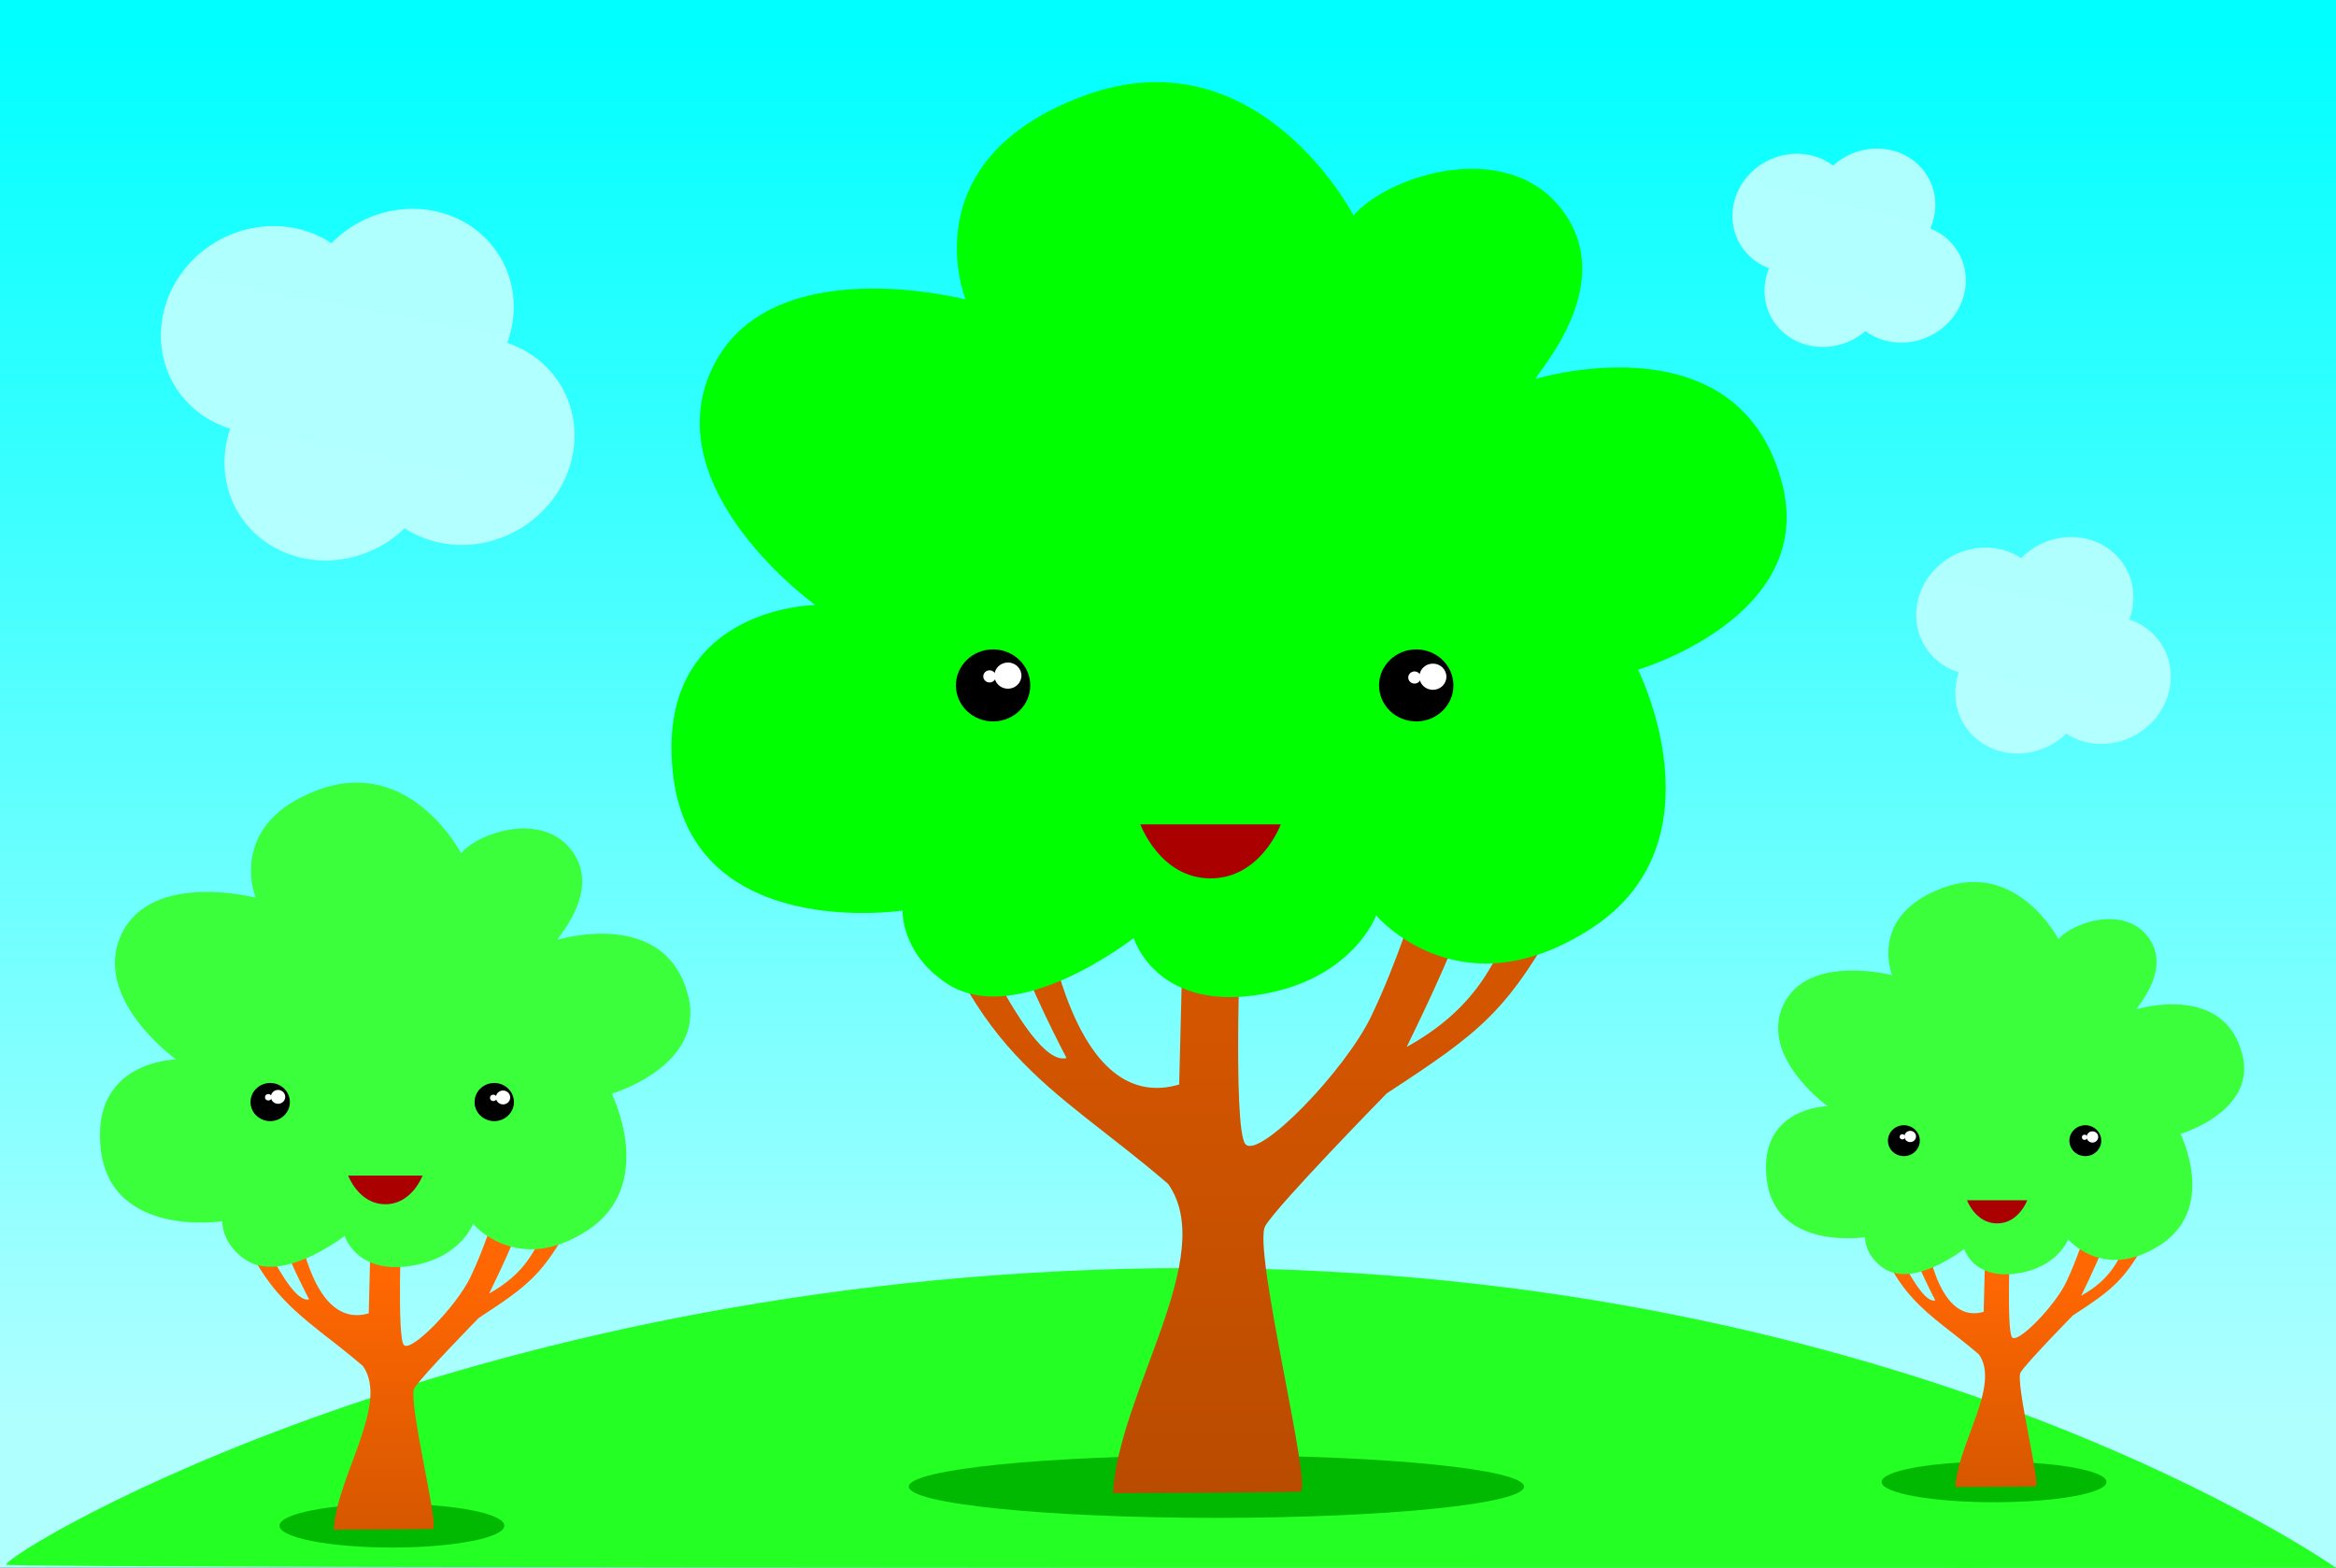 <?xml version="1.0" encoding="UTF-8" standalone="no"?>
<!-- Created with Inkscape (http://www.inkscape.org/) -->

<svg
   xmlns:dc="http://purl.org/dc/elements/1.1/"
   xmlns:cc="http://creativecommons.org/ns#"
   xmlns:rdf="http://www.w3.org/1999/02/22-rdf-syntax-ns#"
   xmlns:svg="http://www.w3.org/2000/svg"
   xmlns="http://www.w3.org/2000/svg"
   xmlns:xlink="http://www.w3.org/1999/xlink"
   xmlns:sodipodi="http://sodipodi.sourceforge.net/DTD/sodipodi-0.dtd"
   xmlns:inkscape="http://www.inkscape.org/namespaces/inkscape"
   width="255.472mm"
   height="171.465mm"
   viewBox="0 0 255.472 171.465"
   version="1.1"
   id="svg8"
   inkscape:version="0.92.1 r15371"
   sodipodi:docname="FX13_tree2.svg">
  <rect x="0" y="0" width="255.472" height="171.465" fill="#333333" stroke="none"/>
  <defs
     id="defs2">
    <linearGradient
       inkscape:collect="always"
       id="linearGradient4901">
      <stop
         style="stop-color:#afffff;stop-opacity:1;"
         offset="0"
         id="stop4897" />
      <stop
         style="stop-color:#b5ffff;stop-opacity:1"
         offset="1"
         id="stop4899" />
    </linearGradient>
    <linearGradient
       inkscape:collect="always"
       id="linearGradient4845">
      <stop
         style="stop-color:#00ffff;stop-opacity:1;"
         offset="0"
         id="stop4841" />
      <stop
         style="stop-color:#afffff;stop-opacity:1"
         offset="1"
         id="stop4843" />
    </linearGradient>
    <linearGradient
       id="linearGradient4719"
       inkscape:collect="always">
      <stop
         id="stop4715"
         offset="0"
         style="stop-color:#ff6702;stop-opacity:1" />
      <stop
         id="stop4717"
         offset="1"
         style="stop-color:#d35600;stop-opacity:1" />
    </linearGradient>
    <linearGradient
       inkscape:collect="always"
       id="linearGradient4557">
      <stop
         style="stop-color:#d45500;stop-opacity:1;"
         offset="0"
         id="stop4553" />
      <stop
         style="stop-color:#b74b00;stop-opacity:1"
         offset="1"
         id="stop4555" />
    </linearGradient>
    <linearGradient
       inkscape:collect="always"
       xlink:href="#linearGradient4557"
       id="linearGradient4559"
       x1="93.171"
       y1="199.293"
       x2="93.171"
       y2="243.327"
       gradientUnits="userSpaceOnUse" />
    <linearGradient
       gradientTransform="matrix(0.529,0,0,0.529,-28.004,99.276)"
       inkscape:collect="always"
       xlink:href="#linearGradient4719"
       id="linearGradient4559-6"
       x1="93.171"
       y1="199.293"
       x2="93.171"
       y2="243.327"
       gradientUnits="userSpaceOnUse" />
    <linearGradient
       inkscape:collect="always"
       xlink:href="#linearGradient4719"
       id="linearGradient4793"
       gradientUnits="userSpaceOnUse"
       gradientTransform="matrix(0.529,0,0,0.529,-28.004,99.276)"
       x1="93.171"
       y1="199.293"
       x2="93.171"
       y2="243.327" />
    <linearGradient
       inkscape:collect="always"
       xlink:href="#linearGradient4845"
       id="linearGradient4847"
       x1="88.847"
       y1="107.445"
       x2="88.847"
       y2="226.129"
       gradientUnits="userSpaceOnUse"
       gradientTransform="matrix(1.278,0,0,1.278,-24.036,-47.862)" />
    <linearGradient
       inkscape:collect="always"
       xlink:href="#linearGradient4901"
       id="linearGradient4903"
       x1="-96.162"
       y1="-3.367"
       x2="-121.429"
       y2="133.473"
       gradientUnits="userSpaceOnUse"
       gradientTransform="matrix(0.338,0,0,0.338,36.853,110.485)" />
    <linearGradient
       gradientTransform="matrix(0.208,0,0,0.208,205.559,145.933)"
       inkscape:collect="always"
       xlink:href="#linearGradient4901"
       id="linearGradient4903-3"
       x1="-96.162"
       y1="-3.367"
       x2="-121.429"
       y2="133.473"
       gradientUnits="userSpaceOnUse" />
    <linearGradient
       gradientTransform="matrix(0.193,0.011,-0.011,0.193,183.255,104.517)"
       inkscape:collect="always"
       xlink:href="#linearGradient4901"
       id="linearGradient4903-9"
       x1="-96.162"
       y1="-3.367"
       x2="-121.429"
       y2="133.473"
       gradientUnits="userSpaceOnUse" />
  </defs>
  <sodipodi:namedview
     id="base"
     pagecolor="#ffffff"
     bordercolor="#666666"
     borderopacity="1.0"
     inkscape:pageopacity="0.0"
     inkscape:pageshadow="2"
     inkscape:zoom="0.7"
     inkscape:cx="357.6343"
     inkscape:cy="365.6042"
     inkscape:document-units="mm"
     inkscape:current-layer="layer1"
     showgrid="false"
     inkscape:window-width="1920"
     inkscape:window-height="1016"
     inkscape:window-x="0"
     inkscape:window-y="27"
     inkscape:window-maximized="1"
     inkscape:measure-start="0,0"
     inkscape:measure-end="0,0"
     inkscape:snap-global="true"
     fit-margin-top="0"
     fit-margin-left="0"
     fit-margin-right="0"
     fit-margin-bottom="0" />
  <g
     inkscape:label="Layer 1"
     inkscape:groupmode="layer"
     id="layer1"
     transform="translate(41.243,-86.5)">
    <rect
       style="opacity:1;fill:url(#linearGradient4847);fill-opacity:1;stroke:none;stroke-width:0.336;stroke-linecap:round;stroke-linejoin:round;stroke-miterlimit:4;stroke-dasharray:none;stroke-opacity:1"
       id="rect4839"
       width="255.472"
       height="171.453"
       x="-41.243"
       y="86.5" />
    <path
       style="fill:#24ff24;fill-opacity:1;stroke:none;stroke-width:0.338px;stroke-linecap:butt;stroke-linejoin:miter;stroke-opacity:1"
       d="m -40.56,257.612 c 0,-1.366 51.231,-32.446 129.785,-32.446 78.554,0 125.004,32.788 125.004,32.788 0,0 -256.468,0.108 -254.789,-0.342 z"
       id="path4805"
       inkscape:connector-curvature="0"
       sodipodi:nodetypes="cscc" />
    <ellipse
       style="opacity:1;fill:#00b900;fill-opacity:1;stroke:none;stroke-width:0.33;stroke-linecap:round;stroke-linejoin:round;stroke-miterlimit:4;stroke-dasharray:none;stroke-opacity:1"
       id="path4807-2-2"
       cx="1.62"
       cy="253.343"
       rx="12.295"
       ry="2.391" />
    <ellipse
       style="opacity:1;fill:#00b900;fill-opacity:1;stroke:none;stroke-width:0.318;stroke-linecap:round;stroke-linejoin:round;stroke-miterlimit:4;stroke-dasharray:none;stroke-opacity:1"
       id="path4807-2"
       cx="176.831"
       cy="248.561"
       rx="12.295"
       ry="2.22" />
    <ellipse
       style="opacity:1;fill:#00b900;fill-opacity:1;stroke:none;stroke-width:0.653;stroke-linecap:round;stroke-linejoin:round;stroke-miterlimit:4;stroke-dasharray:none;stroke-opacity:1"
       id="path4807"
       cx="91.787"
       cy="249.074"
       rx="33.642"
       ry="3.415" />
    <g
       id="g4730"
       transform="matrix(1.278,0,0,1.278,-25.743,-35.566)">
      <path
         sodipodi:nodetypes="cccccccccccscccccccscc"
         inkscape:connector-curvature="0"
         id="path4543-1"
         d="M 18.926,212.4 C 13.58,207.802 9.723,206.626 7.118,196.59 l 1.277,1.154 c 0.616,0.586 4.075,9.455 5.927,8.952 0,0 -1.801,-3.402 -2.301,-5.203 -0.5,-1.801 -0.5,-3.402 -0.5,-3.402 l 1.501,-0.1 c 0.489,4.415 2.103,11.161 6.404,9.906 l 0.188,-7.549 2.613,-0.256 c 0,0 -0.4,9.806 0.2,10.507 0.6,0.7 4.503,-3.302 5.704,-5.804 1.201,-2.502 2.096,-5.438 2.096,-5.438 l 2.607,-0.366 c -0.901,2.602 -1.971,4.889 -3.102,7.205 3.008,-1.679 4.169,-3.75 5.103,-6.704 l 2.101,0.3 c -2.601,4.807 -3.798,5.682 -8.105,8.505 0,0 -4.903,5.003 -5.503,6.004 -0.6,1.001 2.186,12.013 1.578,12.043 -0.848,0.042 -8.482,0.065 -8.482,0.065 0.271,-4.594 4.797,-10.753 2.502,-14.009 z"
         style="fill:url(#linearGradient4559-6);fill-opacity:1;stroke:none;stroke-width:0.14px;stroke-linecap:butt;stroke-linejoin:miter;stroke-opacity:1" />
      <path
         sodipodi:nodetypes="cscscscscccscscsc"
         inkscape:connector-curvature="0"
         id="path4485-2"
         d="m 27.326,168.525 c 0,0 -4.321,-8.348 -12.229,-5.419 -7.909,2.929 -5.346,9.227 -5.346,9.227 0,0 -8.934,-2.343 -11.497,3.149 -2.563,5.492 4.687,10.692 4.687,10.692 0,0 -7.323,0.073 -6.444,7.689 0.879,7.616 10.399,6.151 10.399,6.151 0,0 -0.093,1.92 2.003,3.305 3.177,2.1 8.469,-2.06 8.469,-2.06 0,0 0.948,3.193 5.415,2.607 4.467,-0.586 5.57,-3.633 5.57,-3.633 0,0 3.774,4.507 9.787,0.564 5.99,-3.927 2.076,-11.695 2.076,-11.695 0,0 8.046,-2.364 6.548,-8.358 -1.888,-7.554 -10.868,-4.897 -11.161,-4.824 -0.293,0.073 3.52,-3.755 1.486,-7.185 -2.317,-3.907 -8.131,-2.122 -9.761,-0.211 z"
         style="fill:#3aff3a;fill-opacity:1;stroke:none;stroke-width:0.145;stroke-linecap:round;stroke-linejoin:round;stroke-miterlimit:4;stroke-dasharray:none;stroke-opacity:1" />
      <ellipse
         ry="1.632"
         rx="1.684"
         cy="189.815"
         cx="10.994"
         id="path361-70"
         style="opacity:1;fill:#000000;fill-opacity:1;stroke:none;stroke-width:0.2;stroke-linecap:round;stroke-linejoin:round;stroke-miterlimit:4;stroke-dasharray:none;stroke-opacity:0.996" />
      <ellipse
         ry="1.632"
         rx="1.684"
         cy="189.815"
         cx="30.166"
         id="path361-2-9"
         style="opacity:1;fill:#000000;fill-opacity:1;stroke:none;stroke-width:0.2;stroke-linecap:round;stroke-linejoin:round;stroke-miterlimit:4;stroke-dasharray:none;stroke-opacity:0.996" />
      <path
         inkscape:connector-curvature="0"
         id="path1204-3"
         d="m 17.666,196.11 h 6.364 c 0,0 -0.897,2.448 -3.182,2.448 -2.284,0 -3.182,-2.448 -3.182,-2.448 z"
         style="fill:#aa0000;stroke:none;stroke-width:0.287px;stroke-linecap:butt;stroke-linejoin:miter;stroke-opacity:1" />
      <ellipse
         ry="0.594"
         rx="0.613"
         cy="189.371"
         cx="11.666"
         id="path361-7-6"
         style="opacity:1;fill:#ffffff;fill-opacity:1;stroke:none;stroke-width:0.073;stroke-linecap:round;stroke-linejoin:round;stroke-miterlimit:4;stroke-dasharray:none;stroke-opacity:0.996" />
      <ellipse
         ry="0.275"
         rx="0.284"
         cy="189.406"
         cx="10.834"
         id="path361-7-5-0"
         style="opacity:1;fill:#ffffff;fill-opacity:1;stroke:none;stroke-width:0.034;stroke-linecap:round;stroke-linejoin:round;stroke-miterlimit:4;stroke-dasharray:none;stroke-opacity:0.996" />
      <ellipse
         ry="0.594"
         rx="0.613"
         cy="189.422"
         cx="30.92"
         id="path361-7-3-6"
         style="opacity:1;fill:#ffffff;fill-opacity:1;stroke:none;stroke-width:0.073;stroke-linecap:round;stroke-linejoin:round;stroke-miterlimit:4;stroke-dasharray:none;stroke-opacity:0.996" />
      <ellipse
         ry="0.275"
         rx="0.284"
         cy="189.457"
         cx="30.089"
         id="path361-7-5-5-2"
         style="opacity:1;fill:#ffffff;fill-opacity:1;stroke:none;stroke-width:0.034;stroke-linecap:round;stroke-linejoin:round;stroke-miterlimit:4;stroke-dasharray:none;stroke-opacity:0.996" />
    </g>
    <g
       transform="matrix(1.035,0,0,1.035,155.591,14.783)"
       id="g4730-8">
      <path
         sodipodi:nodetypes="cccccccccccscccccccscc"
         inkscape:connector-curvature="0"
         id="path4543-1-7"
         d="M 18.926,212.4 C 13.58,207.802 9.723,206.626 7.118,196.59 l 1.277,1.154 c 0.616,0.586 4.075,9.455 5.927,8.952 0,0 -1.801,-3.402 -2.301,-5.203 -0.5,-1.801 -0.5,-3.402 -0.5,-3.402 l 1.501,-0.1 c 0.489,4.415 2.103,11.161 6.404,9.906 l 0.188,-7.549 2.613,-0.256 c 0,0 -0.4,9.806 0.2,10.507 0.6,0.7 4.503,-3.302 5.704,-5.804 1.201,-2.502 2.096,-5.438 2.096,-5.438 l 2.607,-0.366 c -0.901,2.602 -1.971,4.889 -3.102,7.205 3.008,-1.679 4.169,-3.75 5.103,-6.704 l 2.101,0.3 c -2.601,4.807 -3.798,5.682 -8.105,8.505 0,0 -4.903,5.003 -5.503,6.004 -0.6,1.001 2.186,12.013 1.578,12.043 -0.848,0.042 -8.482,0.065 -8.482,0.065 0.271,-4.594 4.797,-10.753 2.502,-14.009 z"
         style="fill:url(#linearGradient4793);fill-opacity:1;stroke:none;stroke-width:0.14px;stroke-linecap:butt;stroke-linejoin:miter;stroke-opacity:1" />
      <path
         sodipodi:nodetypes="cscscscscccscscsc"
         inkscape:connector-curvature="0"
         id="path4485-2-9"
         d="m 27.326,168.525 c 0,0 -4.321,-8.348 -12.229,-5.419 -7.909,2.929 -5.346,9.227 -5.346,9.227 0,0 -8.934,-2.343 -11.497,3.149 -2.563,5.492 4.687,10.692 4.687,10.692 0,0 -7.323,0.073 -6.444,7.689 0.879,7.616 10.399,6.151 10.399,6.151 0,0 -0.093,1.92 2.003,3.305 3.177,2.1 8.469,-2.06 8.469,-2.06 0,0 0.948,3.193 5.415,2.607 4.467,-0.586 5.57,-3.633 5.57,-3.633 0,0 3.774,4.507 9.787,0.564 5.99,-3.927 2.076,-11.695 2.076,-11.695 0,0 8.046,-2.364 6.548,-8.358 -1.888,-7.554 -10.868,-4.897 -11.161,-4.824 -0.293,0.073 3.52,-3.755 1.486,-7.185 -2.317,-3.907 -8.131,-2.122 -9.761,-0.211 z"
         style="fill:#3aff3a;fill-opacity:1;stroke:none;stroke-width:0.145;stroke-linecap:round;stroke-linejoin:round;stroke-miterlimit:4;stroke-dasharray:none;stroke-opacity:1" />
      <ellipse
         ry="1.632"
         rx="1.684"
         cy="189.815"
         cx="10.994"
         id="path361-70-2"
         style="opacity:1;fill:#000000;fill-opacity:1;stroke:none;stroke-width:0.2;stroke-linecap:round;stroke-linejoin:round;stroke-miterlimit:4;stroke-dasharray:none;stroke-opacity:0.996" />
      <ellipse
         ry="1.632"
         rx="1.684"
         cy="189.815"
         cx="30.166"
         id="path361-2-9-0"
         style="opacity:1;fill:#000000;fill-opacity:1;stroke:none;stroke-width:0.2;stroke-linecap:round;stroke-linejoin:round;stroke-miterlimit:4;stroke-dasharray:none;stroke-opacity:0.996" />
      <path
         inkscape:connector-curvature="0"
         id="path1204-3-2"
         d="m 17.666,196.11 h 6.364 c 0,0 -0.897,2.448 -3.182,2.448 -2.284,0 -3.182,-2.448 -3.182,-2.448 z"
         style="fill:#aa0000;stroke:none;stroke-width:0.287px;stroke-linecap:butt;stroke-linejoin:miter;stroke-opacity:1" />
      <ellipse
         ry="0.594"
         rx="0.613"
         cy="189.371"
         cx="11.666"
         id="path361-7-6-3"
         style="opacity:1;fill:#ffffff;fill-opacity:1;stroke:none;stroke-width:0.073;stroke-linecap:round;stroke-linejoin:round;stroke-miterlimit:4;stroke-dasharray:none;stroke-opacity:0.996" />
      <ellipse
         ry="0.275"
         rx="0.284"
         cy="189.406"
         cx="10.834"
         id="path361-7-5-0-7"
         style="opacity:1;fill:#ffffff;fill-opacity:1;stroke:none;stroke-width:0.034;stroke-linecap:round;stroke-linejoin:round;stroke-miterlimit:4;stroke-dasharray:none;stroke-opacity:0.996" />
      <ellipse
         ry="0.594"
         rx="0.613"
         cy="189.422"
         cx="30.92"
         id="path361-7-3-6-5"
         style="opacity:1;fill:#ffffff;fill-opacity:1;stroke:none;stroke-width:0.073;stroke-linecap:round;stroke-linejoin:round;stroke-miterlimit:4;stroke-dasharray:none;stroke-opacity:0.996" />
      <ellipse
         ry="0.275"
         rx="0.284"
         cy="189.457"
         cx="30.089"
         id="path361-7-5-5-2-9"
         style="opacity:1;fill:#ffffff;fill-opacity:1;stroke:none;stroke-width:0.034;stroke-linecap:round;stroke-linejoin:round;stroke-miterlimit:4;stroke-dasharray:none;stroke-opacity:0.996" />
    </g>
    <g
       id="g4741"
       transform="matrix(1.278,0,0,1.278,-26.768,-57.083)">
      <path
         sodipodi:nodetypes="cccccccccccscccccccscc"
         inkscape:connector-curvature="0"
         id="path4543"
         d="M 88.635,213.656 C 78.539,204.971 71.253,202.751 66.335,183.796 l 2.413,2.18 c 1.163,1.106 7.696,17.858 11.194,16.908 0,0 -3.402,-6.426 -4.347,-9.827 -0.945,-3.402 -0.945,-6.426 -0.945,-6.426 l 2.835,-0.189 c 0.923,8.338 3.973,21.08 12.095,18.71 l 0.356,-14.258 4.936,-0.483 c 0,0 -0.756,18.521 0.378,19.844 1.134,1.323 8.504,-6.237 10.772,-10.961 2.268,-4.725 3.959,-10.27 3.959,-10.27 l 4.923,-0.691 c -1.701,4.914 -3.722,9.235 -5.859,13.607 5.681,-3.172 7.874,-7.083 9.638,-12.662 l 3.969,0.567 c -4.912,9.08 -7.173,10.731 -15.308,16.064 0,0 -9.26,9.449 -10.394,11.339 -1.134,1.89 4.128,22.689 2.98,22.745 -1.602,0.078 -16.02,0.122 -16.02,0.122 0.512,-8.678 9.061,-20.309 4.725,-26.458 z"
         style="fill:url(#linearGradient4559);fill-opacity:1;stroke:none;stroke-width:0.265px;stroke-linecap:butt;stroke-linejoin:miter;stroke-opacity:1" />
      <path
         sodipodi:nodetypes="cscscscscccscscsc"
         inkscape:connector-curvature="0"
         id="path4485"
         d="m 104.502,130.789 c 0,0 -8.16,-15.767 -23.098,-10.235 -14.937,5.532 -10.097,17.427 -10.097,17.427 0,0 -16.874,-4.426 -21.714,5.947 -4.841,10.373 8.852,20.193 8.852,20.193 0,0 -13.831,0.138 -12.171,14.522 1.66,14.384 19.64,11.618 19.64,11.618 0,0 -0.176,3.626 3.783,6.242 6.001,3.966 15.995,-3.891 15.995,-3.891 0,0 1.79,6.031 10.226,4.925 8.437,-1.106 10.52,-6.861 10.52,-6.861 0,0 7.128,8.512 18.484,1.066 11.313,-7.417 3.922,-22.089 3.922,-22.089 0,0 15.196,-4.465 12.367,-15.785 -3.565,-14.266 -20.527,-9.248 -21.08,-9.11 -0.553,0.138 6.648,-7.093 2.807,-13.571 -4.376,-7.379 -15.356,-4.007 -18.436,-0.398 z"
         style="fill:#00ff00;stroke:none;stroke-width:0.274;stroke-linecap:round;stroke-linejoin:round;stroke-miterlimit:4;stroke-dasharray:none;stroke-opacity:1" />
      <ellipse
         ry="3.082"
         rx="3.181"
         cy="171"
         cx="73.655"
         id="path361"
         style="opacity:1;fill:#000000;fill-opacity:1;stroke:none;stroke-width:0.377;stroke-linecap:round;stroke-linejoin:round;stroke-miterlimit:4;stroke-dasharray:none;stroke-opacity:0.996" />
      <ellipse
         ry="3.082"
         rx="3.181"
         cy="171"
         cx="109.866"
         id="path361-2"
         style="opacity:1;fill:#000000;fill-opacity:1;stroke:none;stroke-width:0.377;stroke-linecap:round;stroke-linejoin:round;stroke-miterlimit:4;stroke-dasharray:none;stroke-opacity:0.996" />
      <path
         inkscape:connector-curvature="0"
         id="path1204"
         d="m 86.255,182.889 h 12.019 c 0,0 -1.695,4.623 -6.009,4.623 -4.314,0 -6.009,-4.623 -6.009,-4.623 z"
         style="fill:#aa0000;stroke:none;stroke-width:0.541px;stroke-linecap:butt;stroke-linejoin:miter;stroke-opacity:1" />
      <ellipse
         ry="1.121"
         rx="1.157"
         cy="170.161"
         cx="74.924"
         id="path361-7"
         style="opacity:1;fill:#ffffff;fill-opacity:1;stroke:none;stroke-width:0.137;stroke-linecap:round;stroke-linejoin:round;stroke-miterlimit:4;stroke-dasharray:none;stroke-opacity:0.996" />
      <ellipse
         ry="0.52"
         rx="0.537"
         cy="170.228"
         cx="73.354"
         id="path361-7-5"
         style="opacity:1;fill:#ffffff;fill-opacity:1;stroke:none;stroke-width:0.064;stroke-linecap:round;stroke-linejoin:round;stroke-miterlimit:4;stroke-dasharray:none;stroke-opacity:0.996" />
      <ellipse
         ry="1.121"
         rx="1.157"
         cy="170.257"
         cx="111.29"
         id="path361-7-3"
         style="opacity:1;fill:#ffffff;fill-opacity:1;stroke:none;stroke-width:0.137;stroke-linecap:round;stroke-linejoin:round;stroke-miterlimit:4;stroke-dasharray:none;stroke-opacity:0.996" />
      <ellipse
         ry="0.52"
         rx="0.537"
         cy="170.324"
         cx="109.719"
         id="path361-7-5-5"
         style="opacity:1;fill:#ffffff;fill-opacity:1;stroke:none;stroke-width:0.064;stroke-linecap:round;stroke-linejoin:round;stroke-miterlimit:4;stroke-dasharray:none;stroke-opacity:0.996" />
    </g>
    <path
       style="opacity:1;fill:url(#linearGradient4903);fill-opacity:1;stroke:none;stroke-width:0.252;stroke-linecap:round;stroke-linejoin:round;stroke-miterlimit:4;stroke-dasharray:none;stroke-opacity:1"
       d="m 4.339,109.347 a 11.16,11.88 59.413 0 0 -6.767,1.735 11.16,11.88 59.413 0 0 -2.571,2.015 11.16,11.88 59.413 0 0 -12.629,-0.139 11.16,11.88 59.413 0 0 -4.549,15.653 11.16,11.88 59.413 0 0 6.114,4.77 11.16,11.88 59.413 0 0 0.834,9.106 11.16,11.88 59.413 0 0 15.906,3.562 11.16,11.88 59.413 0 0 2.33,-1.786 11.16,11.88 59.413 0 0 12.56,0.093 11.16,11.88 59.413 0 0 4.548,-15.653 11.16,11.88 59.413 0 0 -5.892,-4.705 11.16,11.88 59.413 0 0 -0.745,-9.353 11.16,11.88 59.413 0 0 -9.139,-5.297 z"
       id="path4849"
       inkscape:connector-curvature="0" />
    <path
       inkscape:connector-curvature="0"
       style="opacity:1;fill:url(#linearGradient4903-3);fill-opacity:1;stroke:none;stroke-width:0.155;stroke-linecap:round;stroke-linejoin:round;stroke-miterlimit:4;stroke-dasharray:none;stroke-opacity:1"
       d="m 185.545,145.232 a 6.87,7.313 59.413 0 0 -4.166,1.068 6.87,7.313 59.413 0 0 -1.583,1.24 6.87,7.313 59.413 0 0 -7.774,-0.086 6.87,7.313 59.413 0 0 -2.8,9.636 6.87,7.313 59.413 0 0 3.764,2.936 6.87,7.313 59.413 0 0 0.513,5.605 6.87,7.313 59.413 0 0 9.791,2.193 6.87,7.313 59.413 0 0 1.435,-1.099 6.87,7.313 59.413 0 0 7.732,0.057 6.87,7.313 59.413 0 0 2.8,-9.636 6.87,7.313 59.413 0 0 -3.627,-2.896 6.87,7.313 59.413 0 0 -0.459,-5.758 6.87,7.313 59.413 0 0 -5.626,-3.261 z"
       id="path4849-2" />
    <path
       inkscape:connector-curvature="0"
       style="opacity:1;fill:url(#linearGradient4903-9);fill-opacity:1;stroke:none;stroke-width:0.145;stroke-linecap:round;stroke-linejoin:round;stroke-miterlimit:4;stroke-dasharray:none;stroke-opacity:1"
       d="m 164.698,102.779 a 6.393,6.806 62.759 0 0 -3.928,0.766 6.393,6.806 62.759 0 0 -1.538,1.066 6.393,6.806 62.759 0 0 -7.218,-0.502 6.393,6.806 62.759 0 0 -3.125,8.8 6.393,6.806 62.759 0 0 3.337,2.932 6.393,6.806 62.759 0 0 0.172,5.236 6.393,6.806 62.759 0 0 8.977,2.569 6.393,6.806 62.759 0 0 1.392,-0.943 6.393,6.806 62.759 0 0 7.18,0.473 6.393,6.806 62.759 0 0 3.124,-8.8 6.393,6.806 62.759 0 0 -3.213,-2.888 6.393,6.806 62.759 0 0 -0.113,-5.374 6.393,6.806 62.759 0 0 -5.049,-3.335 z"
       id="path4849-9" />
  </g>
</svg>
